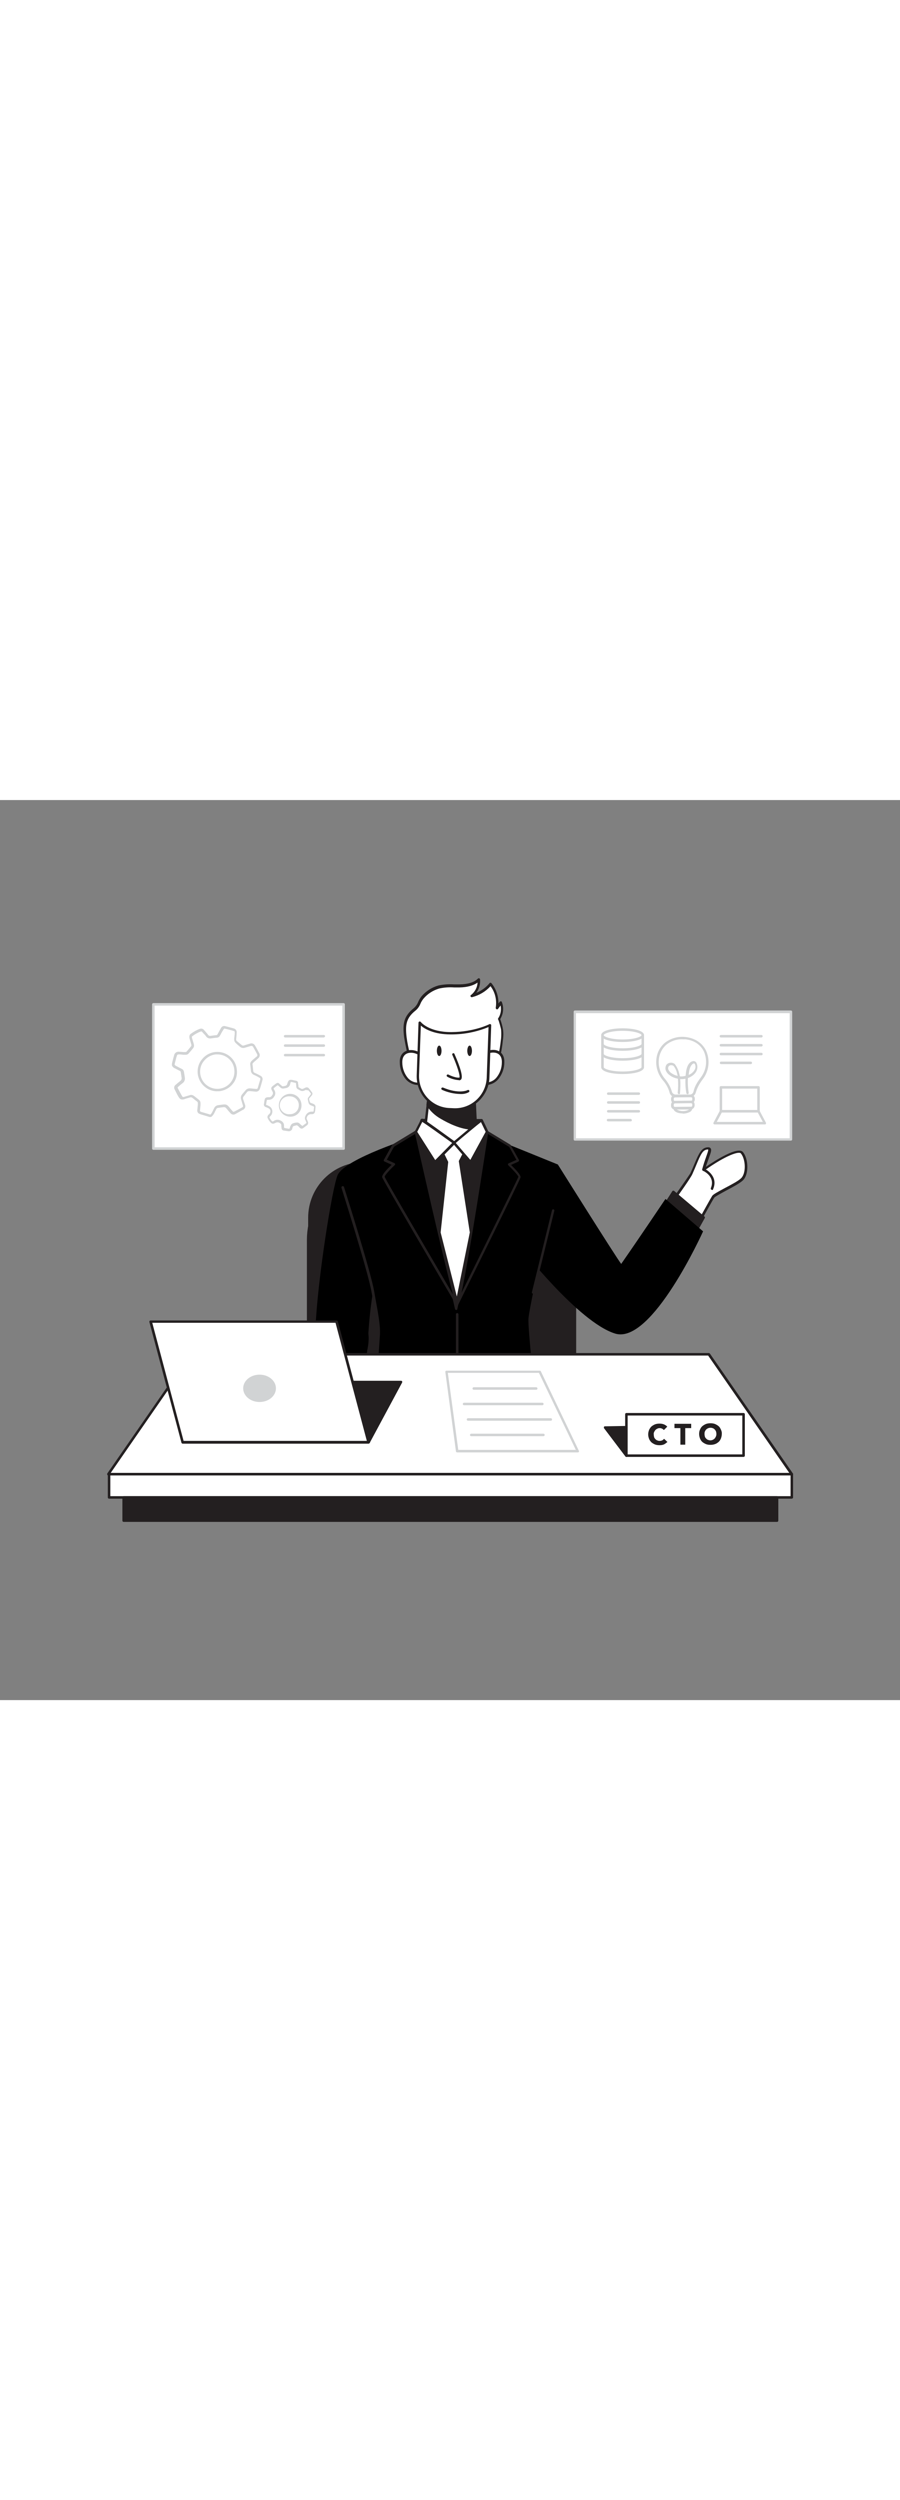 <svg version="1.1" id="Layer_1" xmlns="http://www.w3.org/2000/svg" xmlns:xlink="http://www.w3.org/1999/xlink" x="0px" y="0px" viewBox="0 0 500 500" style="width: 180px;" xml:space="preserve" data-imageid="cto-87" imageName="CTO" class="illustrations_image">
<rect x="0" y="0" width="500" height="500" fill="#808080" stroke="none"/>
<style type="text/css">
	.st0_cto-87{fill:#FFFFFF;}
	.st1_cto-87{fill:#D1D3D4;}
	.st2_cto-87{fill:#231F20;}
	.st3_cto-87{fill:#68E1FD;}
</style>
<g id="Background_cto-87">
	<rect x="85.2" y="113.5" class="st0_cto-87" width="105.7" height="80.1"/>
	<path class="st1_cto-87" d="M190.9,194.3H85.2c-0.4,0-0.7-0.3-0.7-0.7v-80.1c0-0.4,0.3-0.7,0.7-0.7h105.7c0.4,0,0.7,0.3,0.7,0.7v80.1&#10;&#9;&#9;C191.6,194,191.3,194.3,190.9,194.3z M85.9,192.9h104.3v-78.7H85.9L85.9,192.9z"/>
	<path class="st1_cto-87" d="M116.7,176.1c-0.2,0-0.3,0-0.5-0.1l-1.3-0.4l-3.4-1c-0.2-0.1-0.5-0.2-0.7-0.3c-0.8-0.3-1.3-1.1-1.2-2l0.3-3.1&#10;&#9;&#9;c0-0.3,0-0.6,0-0.9c0-0.3-0.1-0.6-0.4-0.8c-0.8-0.6-1.6-1.2-2.4-1.9l-0.3-0.2c-0.3-0.3-0.8-0.3-1.2-0.2l-2.1,0.6l-0.9,0.3l-0.2,0.1&#10;&#9;&#9;c-1.6,0.4-2.4,0.1-3.2-1.3c-0.7-1.1-1.3-2.4-2.1-4c-0.6-0.9-0.4-2.2,0.6-2.8c0,0,0,0,0,0c0.9-0.8,1.6-1.4,2.4-2&#10;&#9;&#9;c0.6-0.4,0.9-1.1,0.8-1.8c-0.1-0.7-0.2-1.4-0.3-2l-0.2-1.2c0-0.2-0.1-0.4-0.4-0.6L99,150l-1.7-0.9c-0.8-0.3-1.5-0.9-1.8-1.7&#10;&#9;&#9;c0-0.1,0-0.1,0-0.2v-0.4c0-0.1,0-0.2,0-0.2l0.2-1c0.2-0.8,0.4-1.6,0.6-2.3c0.2-0.6,0.3-1.2,0.5-1.8c0.3-1,1.3-1.7,2.3-1.7&#10;&#9;&#9;c0.6,0,1.2,0.1,1.8,0.1l0.9,0.1h0.4c0.3,0,0.6,0,0.9,0c0.2,0,0.4-0.1,0.5-0.2c1-1.1,1.9-2.2,2.6-3.1c0.1-0.2,0.2-0.5,0.1-0.8&#10;&#9;&#9;c-0.1-0.5-0.3-0.9-0.4-1.4s-0.4-1.2-0.5-1.7c-0.2-0.5-0.2-1-0.2-1.4c0-0.5,0.2-1,0.6-1.4c1.6-1.2,3.3-2.2,5.2-2.9&#10;&#9;&#9;c0.8-0.3,1.8-0.1,2.3,0.6l0.8,0.9c0.5,0.6,1,1.1,1.4,1.7c0.3,0.5,0.9,0.8,1.4,0.7c0.8-0.1,1.5-0.2,2.2-0.3l1.2-0.1&#10;&#9;&#9;c0.2,0,0.4-0.2,0.5-0.4l0.6-1.1l0.6-1.1c0.3-0.5,0.5-0.9,0.8-1.4c0.4-0.8,1.4-1.3,2.3-1c1.7,0.4,3.3,0.9,4.9,1.3&#10;&#9;&#9;c0.9,0.3,1.6,1.2,1.5,2.2c0,0.6-0.1,1.2-0.1,1.8l-0.1,0.9c0,0.4-0.1,0.8-0.1,1.2c0,0.3,0.1,0.7,0.4,0.9l0.6,0.5&#10;&#9;&#9;c0.7,0.6,1.4,1.1,2.1,1.7c0.3,0.3,0.8,0.4,1.3,0.2l1.6-0.5l1.7-0.5c1.1-0.4,2.3,0.1,2.8,1.1c0.8,1.3,1.5,2.7,2.2,4&#10;&#9;&#9;c0.7,1,0.5,2.4-0.6,3.2c-0.3,0.3-0.7,0.6-1,0.9s-0.5,0.4-0.7,0.6c-0.4,0.3-0.8,0.7-1.1,1.1c-0.2,0.2-0.3,0.4-0.2,0.7l0.1,0.8&#10;&#9;&#9;c0.1,0.9,0.2,1.9,0.3,2.8c0,0.4,0.3,0.8,0.7,1l0.9,0.4l1.2,0.6c0.4,0.2,0.9,0.5,1.3,0.7c0.9,0.5,1.3,1.5,1,2.4&#10;&#9;&#9;c-0.4,1.5-0.8,3-1.3,4.5c-0.1,0.3-0.2,0.5-0.3,0.7c-0.4,0.8-1.2,1.2-2,1.2l-3.2-0.3h-0.3c-0.6-0.1-1.3,0.2-1.6,0.7&#10;&#9;&#9;c-0.4,0.5-0.8,1-1.2,1.6l-0.5,0.6c-0.4,0.4-0.5,1.1-0.3,1.6c0.3,1,0.7,2,1,3c0.5,1.1,0,2.4-1.1,2.9c0,0,0,0-0.1,0&#10;&#9;&#9;c-1.2,0.7-2.6,1.5-4.1,2.3c-0.9,0.6-2.1,0.4-2.8-0.5c-0.5-0.5-1-1.1-1.5-1.7l-0.3-0.4c-1.1-1.3-1.2-1.3-2.8-1.1l-2.2,0.3&#10;&#9;&#9;c-0.5,0-0.9,0.3-1.1,0.8l-0.4,0.8c-0.3,0.5-0.5,1.1-0.8,1.6c-0.3,0.4-0.5,0.9-0.9,1.2C117.8,175.8,117.3,176.1,116.7,176.1z&#10;&#9;&#9; M106.2,163.8c0.6,0,1.1,0.2,1.6,0.6l0.3,0.2c0.8,0.6,1.6,1.3,2.4,1.9c0.6,0.5,0.9,1.1,0.9,1.9c0,0.3,0,0.7,0,1l-0.3,3.1&#10;&#9;&#9;c0,0.3,0.1,0.5,0.4,0.6c0.1,0.1,0.3,0.2,0.5,0.2l3.4,1l1.3,0.4c0.1,0,0.2,0.1,0.4-0.2c0.3-0.3,0.5-0.6,0.7-1c0.3-0.5,0.5-1,0.8-1.6&#10;&#9;&#9;l0.4-0.8c0.4-0.9,1.3-1.5,2.2-1.6l2.2-0.3c2.2-0.3,2.7-0.1,4.1,1.6l0.3,0.4c0.5,0.6,0.9,1.1,1.4,1.6c0.2,0.4,0.7,0.5,1,0.2&#10;&#9;&#9;c0,0,0,0,0.1,0c1.5-0.8,2.9-1.5,4.1-2.2c0.7-0.4,0.7-0.5,0.5-1.3c-0.3-1-0.6-2-0.9-3c-0.4-1-0.2-2.2,0.5-3l0.5-0.6&#10;&#9;&#9;c0.4-0.5,0.8-0.9,1.2-1.4c0.7-1,1.8-1.5,3-1.3h0.2l3.1,0.3c0.3,0,0.5-0.1,0.6-0.4c0.1-0.2,0.2-0.3,0.2-0.5c0.4-1.5,0.9-3,1.3-4.4&#10;&#9;&#9;c0.1-0.4,0-0.7-0.4-0.9c-0.4-0.2-0.8-0.5-1.2-0.7l-1.2-0.6l-0.9-0.4c-0.8-0.4-1.4-1.2-1.5-2.1c-0.1-0.9-0.2-1.9-0.3-2.9l-0.1-0.7&#10;&#9;&#9;c-0.1-0.7,0.2-1.3,0.6-1.8c0.4-0.4,0.8-0.8,1.2-1.1l0.7-0.6c0.3-0.3,0.7-0.6,1-0.8c0.6-0.6,0.6-0.8,0.3-1.5c-0.7-1.3-1.4-2.6-2.2-4&#10;&#9;&#9;c-0.2-0.4-0.7-0.6-1.1-0.5c0,0,0,0-0.1,0l-1.7,0.5l-1.7,0.5c-0.9,0.3-1.9,0.1-2.6-0.5c-0.7-0.6-1.4-1.1-2-1.7L131,135&#10;&#9;&#9;c-0.6-0.5-0.9-1.2-0.9-2c0-0.4,0-0.9,0.1-1.3s0-0.6,0.1-0.9c0.1-0.6,0.1-1.1,0.1-1.7s-0.1-0.7-0.5-0.8c-1.6-0.5-3.3-0.9-4.9-1.3&#10;&#9;&#9;c-0.2-0.1-0.5-0.1-0.8,0.4s-0.5,0.9-0.8,1.3l-0.6,1.1c-0.2,0.4-0.4,0.8-0.6,1.1c-0.3,0.6-0.9,1-1.5,1.1l-1.2,0.1&#10;&#9;&#9;c-0.7,0.1-1.5,0.2-2.2,0.3c-1.1,0.2-2.2-0.2-2.8-1.1c-0.4-0.6-0.9-1.1-1.4-1.6l-0.8-0.9c-0.2-0.3-0.5-0.3-0.8-0.2&#10;&#9;&#9;c-1.7,0.6-3.4,1.6-4.8,2.7c0,0.1-0.1,0.2-0.1,0.3c0,0.3,0.1,0.7,0.2,1c0.2,0.6,0.3,1.1,0.5,1.7s0.3,0.9,0.4,1.4&#10;&#9;&#9;c0.2,0.7,0.1,1.4-0.3,2c-0.8,1-1.7,2.1-2.7,3.2c-0.4,0.4-0.9,0.6-1.4,0.6c-0.4,0-0.8,0-1.2,0h-0.3l-0.9-0.1&#10;&#9;&#9;c-0.6-0.1-1.1-0.1-1.7-0.1c-0.4,0-0.9,0.3-0.9,0.7c-0.2,0.6-0.4,1.1-0.5,1.7c-0.2,0.8-0.4,1.5-0.6,2.3l-0.2,0.9v0.1&#10;&#9;&#9;c0.3,0.4,0.7,0.7,1.2,0.9l1.7,0.9l1.2,0.6c0.6,0.3,1,0.9,1.1,1.6l0.2,1.2c0.1,0.7,0.2,1.4,0.3,2c0.2,1.2-0.3,2.4-1.3,3.1&#10;&#9;&#9;c-0.7,0.5-1.4,1.1-2.3,1.9c-0.5,0.4-0.5,0.6-0.2,1.1c0.8,1.6,1.5,2.8,2.1,3.9c0.5,0.9,0.6,0.9,1.6,0.6l1-0.3l2-0.6&#10;&#9;&#9;C105.6,163.8,105.9,163.8,106.2,163.8z M120.7,161.8c-5.7,0-10.4-4.4-10.9-10.1c-0.2-2.9,0.7-5.8,2.6-7.9&#10;&#9;&#9;c3.8-4.6,10.7-5.2,15.3-1.4c2.3,1.9,3.7,4.6,3.9,7.6c0.3,2.8-0.5,5.6-2.3,7.7c-1.9,2.4-4.7,3.8-7.8,4.1&#10;&#9;&#9;C121.3,161.7,121,161.7,120.7,161.8L120.7,161.8z M120.6,141.3c-0.3,0-0.5,0-0.8,0c-2.5,0.3-4.7,1.5-6.3,3.4&#10;&#9;&#9;c-1.7,1.9-2.5,4.4-2.3,6.9c0.4,5.3,5,9.2,10.3,8.8c2.6-0.2,5.1-1.5,6.7-3.6c1.5-1.9,2.2-4.3,2-6.7l0,0&#10;&#9;&#9;C129.9,145.1,125.7,141.2,120.6,141.3L120.6,141.3z"/>
	<path class="st1_cto-87" d="M160.5,184h-0.2c-0.6-0.1-1.2-0.2-1.9-0.3l-0.8-0.1c-0.7-0.1-1.2-0.7-1.2-1.4c0-0.2,0-0.5-0.1-0.7v-0.7&#10;&#9;&#9;c0-0.1,0-0.3,0-0.4c-0.2-0.5-0.6-0.9-1.1-1.1c-0.5-0.3-1-0.3-1.6-0.2l-0.5,0.2c-0.3,0.2-0.6,0.3-0.9,0.4c-0.4,0.2-0.9,0.1-1.3-0.1&#10;&#9;&#9;c-1-0.8-1.7-1.8-2.2-2.9c0-0.1-0.1-0.2-0.1-0.3c0-0.2,0-0.3,0-0.5v-0.1c0.1-0.2,0.1-0.4,0.2-0.5c0.2-0.3,0.4-0.6,0.7-0.8&#10;&#9;&#9;c0.8-0.7,1-1.9,0.4-2.7c-0.3-0.3-0.6-0.6-1-0.7c-0.3-0.2-0.6-0.3-0.9-0.4l-0.5-0.2c-0.6-0.2-1-0.9-0.9-1.5l0.1-0.5&#10;&#9;&#9;c0.1-0.8,0.2-1.6,0.4-2.3c0.1-0.5,0.5-0.9,1-1c0.5-0.1,0.9-0.2,1.4-0.1c0.7,0,1.3-0.4,1.6-1c0.6-0.6,0.7-1.6,0.2-2.3&#10;&#9;&#9;c-1-1.8-0.8-2.2,0.8-3.4c0.3-0.2,0.6-0.4,0.8-0.6l0.6-0.4c0.5-0.4,1.2-0.4,1.6,0.1l0.8,0.7l0.7,0.6c0.2,0.2,0.5,0.3,0.8,0.2&#10;&#9;&#9;l0.5-0.1l0.5-0.1c0.6-0.1,1.1-0.6,1.2-1.2c0.6-2.1,1.2-2.4,2.9-2.1l0.4,0.1l0.9,0.2l0.6,0.1c0.7,0.1,1.2,0.6,1.2,1.3&#10;&#9;&#9;c0,0.3,0,0.6,0.1,0.8s0.1,0.8,0.1,1.2c0,0.1,0.1,0.3,0.2,0.4l0.4,0.2c1.4,0.9,1.4,0.9,2.8,0.2l0.2-0.1c0.8-0.5,1.8-0.4,2.3,0.4&#10;&#9;&#9;c0,0,0,0.1,0.1,0.1c0.4,0.4,0.7,0.9,1,1.3l0.4,0.5c0.5,0.5,0.5,1.3,0,1.9l-0.1,0.1c-0.5,0.6-0.9,1.1-1.4,1.7&#10;&#9;&#9;c0.1,0.4,0.1,0.9,0.3,1.3l0.1,0.4c0.1,0.3,0.3,0.6,0.7,0.7c0.6,0.2,1.2,0.4,1.7,0.7c0.5,0.3,0.8,0.8,0.8,1.4&#10;&#9;&#9;c-0.1,0.9-0.1,1.8-0.3,2.7c-0.1,0.8-0.8,1.4-1.6,1.4c-0.1,0-0.3,0-0.4,0c-1.1-0.1-2.2,0.6-2.5,1.7c-0.2,0.3-0.2,0.7-0.1,1l0.2,0.4&#10;&#9;&#9;c0.1,0.3,0.3,0.6,0.4,1c0.4,0.7,0.2,1.6-0.5,2.1c-0.7,0.5-1.3,1-2,1.5c-0.6,0.5-1.4,0.4-1.9-0.1c-0.2-0.2-0.4-0.3-0.5-0.5&#10;&#9;&#9;s-0.5-0.5-0.8-0.7c-0.2-0.2-0.4-0.3-0.7-0.2l-0.3,0.1c-0.5,0.1-0.9,0.2-1.3,0.4c-0.1,0.1-0.3,0.2-0.3,0.3c-0.2,0.4-0.3,0.8-0.4,1.3&#10;&#9;&#9;C162.1,183.3,161.4,184,160.5,184z M154.1,177.6c0.6,0,1.1,0.1,1.7,0.4c0.9,0.4,1.6,1.1,1.9,2c0,0.2,0.1,0.5,0.1,0.7v0.7&#10;&#9;&#9;c0,0.2,0,0.5,0.1,0.7l0.8,0.2c0.6,0.1,1.2,0.2,1.8,0.3c0.1,0,0.4,0,0.5-0.5c0.1-0.5,0.3-1,0.6-1.5c0.2-0.4,0.6-0.8,1.1-1&#10;&#9;&#9;c0.5-0.2,1-0.3,1.5-0.4h0.3c0.7-0.2,1.5,0,2,0.6c0.2,0.2,0.5,0.4,0.8,0.7s0.4,0.3,0.6,0.5l0,0h0.2l0,0c0.6-0.5,1.3-1,2-1.5&#10;&#9;&#9;c0.1-0.1,0.2-0.1,0.1-0.4s-0.3-0.7-0.4-1l-0.2-0.4c-0.3-0.7-0.3-1.5,0.1-2.2c0.6-1.6,2.2-2.6,3.9-2.4h0.3c0.2,0,0.3-0.1,0.3-0.2&#10;&#9;&#9;c0.1-0.8,0.2-1.7,0.3-2.5c0,0-0.1-0.1-0.1-0.1c-0.4-0.2-0.9-0.4-1.4-0.6c-0.8-0.2-1.4-0.8-1.6-1.6l-0.1-0.4&#10;&#9;&#9;c-0.1-0.4-0.2-0.9-0.3-1.3c-0.1-0.4,0-0.9,0.3-1.2c0.5-0.6,0.9-1.2,1.4-1.8l0.1-0.1v-0.1l-0.4-0.6c-0.3-0.4-0.6-0.8-1-1.2&#10;&#9;&#9;s-0.3-0.3-0.3-0.3c-0.1,0-0.3,0.1-0.4,0.2L170,161c-2,0.9-2.3,0.9-4.2-0.2l-0.4-0.2c-0.5-0.3-0.8-0.9-0.8-1.4&#10;&#9;&#9;c0-0.4-0.1-0.8-0.1-1.1s-0.1-0.6-0.1-0.9c-0.3-0.1-0.5-0.2-0.8-0.2c-0.3-0.1-0.5-0.1-0.8-0.2l-0.4-0.1c-0.9-0.2-0.9-0.2-1.2,1.1&#10;&#9;&#9;c-0.2,1.1-1.1,2-2.3,2.2l-0.5,0.1l-0.6,0.1c-0.7,0.2-1.5,0-2-0.5l-0.7-0.6l-0.8-0.7l-0.6,0.4c-0.3,0.2-0.5,0.4-0.8,0.6&#10;&#9;&#9;c-0.3,0.2-0.6,0.5-0.9,0.8c0.1,0.3,0.2,0.6,0.4,0.9c0.8,1.2,0.7,2.7-0.2,3.8c-0.6,1-1.6,1.6-2.8,1.6c-0.4,0-0.7,0-1.1,0.1&#10;&#9;&#9;c-0.2,0.7-0.3,1.4-0.4,2.2l-0.1,0.5l0.5,0.2c0.4,0.1,0.7,0.3,1.1,0.5c0.6,0.3,1.1,0.7,1.4,1.2c0.9,1.4,0.6,3.3-0.6,4.4&#10;&#9;&#9;c-0.2,0.2-0.4,0.4-0.5,0.6c0,0,0,0.1,0,0.1c0.4,0.9,0.9,1.7,1.7,2.3c0.3-0.1,0.6-0.2,0.8-0.4l0.5-0.3&#10;&#9;&#9;C153.3,177.7,153.7,177.6,154.1,177.6L154.1,177.6z M161.3,175.9L161.3,175.9c-3.5,0-6.4-2.8-6.4-6.3s2.8-6.4,6.3-6.4&#10;&#9;&#9;c3.5,0,6.4,2.9,6.3,6.5C167.5,173.1,164.8,175.9,161.3,175.9L161.3,175.9z M161.1,164.6c-2.7-0.3-5.2,1.6-5.6,4.3s1.6,5.2,4.3,5.6&#10;&#9;&#9;c0.5,0.1,0.9,0,1.4,0l0,0c2.7,0,4.8-2.2,4.8-4.9C166.1,166.9,163.9,164.6,161.1,164.6L161.1,164.6z"/>
	<path class="st1_cto-87" d="M179.9,131.9h-21.5c-0.4,0-0.7-0.3-0.7-0.7c0-0.4,0.3-0.7,0.7-0.7c0,0,0,0,0,0h21.5c0.4,0,0.7,0.3,0.7,0.7&#10;&#9;&#9;C180.6,131.5,180.3,131.8,179.9,131.9z"/>
	<path class="st1_cto-87" d="M179.9,137.1h-21.5c-0.4,0-0.7-0.3-0.7-0.7c0-0.4,0.3-0.7,0.7-0.7h21.5c0.4,0,0.7,0.3,0.7,0.7&#10;&#9;&#9;C180.6,136.8,180.3,137.1,179.9,137.1z"/>
	<path class="st1_cto-87" d="M179.9,142.4h-21.5c-0.4,0-0.7-0.3-0.7-0.7c0-0.4,0.3-0.7,0.7-0.7h21.5c0.4,0,0.7,0.3,0.7,0.7&#10;&#9;&#9;C180.6,142.1,180.3,142.4,179.9,142.4z"/>
	<rect x="319.3" y="117.7" class="st0_cto-87" width="120.1" height="70.9"/>
	<path class="st1_cto-87" d="M439.4,189.2h-120c-0.4,0-0.7-0.3-0.7-0.7c0,0,0,0,0,0v-70.9c0-0.4,0.3-0.7,0.7-0.7l0,0h120&#10;&#9;&#9;c0.4,0,0.7,0.3,0.7,0.7v0v70.9C440.1,188.9,439.8,189.2,439.4,189.2L439.4,189.2z M320,187.9h118.7v-69.5H320V187.9z"/>
	<path class="st0_cto-87" d="M379.3,164.4c-1.1,0-2.2,0-3.3,0.1c-1.6,0.3-3.2-0.8-3.4-2.4c-0.8-2.5-2.1-4.9-3.8-6.9&#10;&#9;&#9;c-2.5-3-3.7-6.8-3.4-10.6c0.6-8,7-12.9,15.2-12.2c12.1,1,15.7,13.5,9.5,22.2c-1.7,2.4-3.3,4.7-4,7.6c-0.3,1.5-1.7,2.5-3.2,2.3&#10;&#9;&#9;C381.7,164.4,380.5,164.4,379.3,164.4z"/>
	<path class="st1_cto-87" d="M375.7,165.2c-1.8,0.1-3.5-1.2-3.8-3c-0.7-2.4-2-4.7-3.7-6.6c-2.6-3.1-3.9-7.1-3.6-11.1&#10;&#9;&#9;c0.2-3.7,1.9-7.2,4.7-9.6c3.2-2.5,7.2-3.7,11.2-3.3c5.4,0.5,9.7,3.3,11.8,7.7c2.3,5.2,1.6,11.2-1.8,15.7c-1.7,2.2-3.1,4.6-3.9,7.3&#10;&#9;&#9;c-0.4,1.8-2.1,3-3.9,2.8c-0.8,0-1.6,0-2.4,0h-1.1h-1c-0.8,0-1.5,0-2.3,0L375.7,165.2z M379.3,164.4L379.3,164.4z M379,132.9&#10;&#9;&#9;c-3.2-0.1-6.3,1-8.8,3c-2.5,2.2-4,5.3-4.2,8.6c-0.3,3.7,0.9,7.3,3.2,10.1c1.8,2.1,3.2,4.5,4,7.1c0.2,1.3,1.4,2.1,2.7,1.9&#10;&#9;&#9;c0,0,0,0,0,0c0.8,0,1.5,0,2.4,0h2.1c0.8,0,1.6,0,2.4,0c1.2,0.2,2.3-0.6,2.5-1.8c0.7-3.1,2.4-5.5,4.1-7.8c3.1-4.1,3.7-9.5,1.7-14.2&#10;&#9;&#9;c-1.9-4-5.7-6.5-10.6-6.9C380,133,379.5,132.9,379,132.9L379,132.9z"/>
	<path class="st0_cto-87" d="M374.4,164.5l9.8-0.1c0.6,0,1,0.4,1,1l0,1.3c0,0.6-0.4,1-1,1l-9.8,0.1c-0.6,0-1-0.4-1-1l0-1.3&#10;&#9;&#9;C373.4,164.9,373.9,164.5,374.4,164.5z"/>
	<path class="st1_cto-87" d="M374.9,168.5c-1.2,0-2.1-0.9-2.1-2.1V166c0-1.2,0.9-2.2,2.1-2.2l8.9-0.1c1.2,0,2.2,0.9,2.2,2.1c0,0,0,0,0,0&#10;&#9;&#9;v0.5c0,1.2-0.9,2.2-2.1,2.2l0,0L374.9,168.5L374.9,168.5z M383.9,167.7L383.9,167.7z M383.9,165.1L383.9,165.1l-8.9,0.1&#10;&#9;&#9;c-0.4,0-0.7,0.3-0.7,0.8v0.5c0,0.4,0.3,0.7,0.7,0.7l0,0l8.9-0.1c0.4,0,0.7-0.3,0.7-0.8v-0.5C384.6,165.4,384.3,165.1,383.9,165.1z"/>
	<path class="st0_cto-87" d="M374.5,167.8l9.8-0.1c0.6,0,1,0.4,1,1l0,1.3c0,0.6-0.4,1-1,1l-9.8,0.1c-0.6,0-1-0.4-1-1l0-1.3&#10;&#9;&#9;C373.5,168.3,373.9,167.8,374.5,167.8z"/>
	<path class="st1_cto-87" d="M374.9,171.9c-0.6,0-1.1-0.2-1.5-0.6c-0.4-0.4-0.6-0.9-0.6-1.5v-0.5c0-1.2,0.9-2.2,2.1-2.2l8.9-0.1&#10;&#9;&#9;c0.6,0,1.1,0.2,1.5,0.6c0.4,0.4,0.6,0.9,0.6,1.5v0.5c0,1.2-0.9,2.2-2.1,2.2l0,0L374.9,171.9L374.9,171.9z M383.9,171.1L383.9,171.1&#10;&#9;&#9;z M383.9,168.4L383.9,168.4l-8.9,0.1c-0.4,0-0.7,0.3-0.7,0.8v0.5c0,0.2,0.1,0.4,0.2,0.5c0.2,0.1,0.3,0.2,0.5,0.2l8.9-0.1&#10;&#9;&#9;c0.4,0,0.7-0.3,0.7-0.8v-0.5c0-0.2-0.1-0.4-0.2-0.5C384.3,168.5,384,168.4,383.9,168.4L383.9,168.4z"/>
	<path class="st0_cto-87" d="M384,171.1c0,1.3-2,2.3-4.6,2.4s-4.6-1-4.6-2.2L384,171.1z"/>
	<path class="st1_cto-87" d="M379.3,174.1c-3,0-5.2-1.2-5.2-2.9c0-0.2,0.1-0.4,0.2-0.5c0.1-0.1,0.3-0.2,0.5-0.2l9.2-0.1l0,0&#10;&#9;&#9;c0.4,0,0.7,0.3,0.7,0.7c-0.1,1-0.7,1.9-1.7,2.3c-1.1,0.5-2.3,0.8-3.5,0.8H379.3z M376,171.9c1,0.6,2.2,0.9,3.4,0.9&#10;&#9;&#9;c1,0,2-0.2,2.9-0.6c0.2-0.1,0.3-0.2,0.5-0.3L376,171.9z"/>
	<path class="st0_cto-87" d="M377.2,162.7c0.2-3.6,0.5-7.2-0.4-10.7c-0.4-1.7-1.1-3.3-2.2-4.7c-1-1-2.7-0.9-3.7,0.1c0,0-0.1,0.1-0.1,0.1&#10;&#9;&#9;c-0.5,0.8-0.6,1.8-0.2,2.7c0.4,0.8,1.1,1.6,1.8,2.1c3.4,2.4,7.8,2.5,11.3,0.4c1.1-0.6,2-1.6,2.6-2.8c0.6-1.2,0.6-2.6,0-3.8&#10;&#9;&#9;c-0.7-1.2-2-0.4-2.7,0.4c-1.5,1.7-1.8,4.5-2,6.7c-0.3,3.1-0.2,6.2,0.4,9.3"/>
	<path class="st1_cto-87" d="M377.2,163.4L377.2,163.4c-0.4,0-0.7-0.4-0.7-0.7c0,0,0,0,0,0v-0.3c0.3-2.5,0.3-5.1,0.1-7.6&#10;&#9;&#9;c-1.6-0.3-3.2-0.9-4.5-1.9c-0.9-0.6-1.6-1.4-2.1-2.4c-0.5-1.1-0.4-2.4,0.2-3.4c1.1-1.4,3.2-1.6,4.6-0.5c0.1,0.1,0.2,0.1,0.2,0.2&#10;&#9;&#9;c1.1,1.5,1.9,3.2,2.3,5c0.2,0.6,0.3,1.1,0.4,1.7c1.1,0.1,2.1,0,3.2-0.3V153c0.2-2.2,0.5-5,2.1-6.8c0.6-0.7,1.5-1.2,2.5-1.2&#10;&#9;&#9;c0.6,0.1,1.1,0.4,1.4,1c0.7,1.4,0.7,3,0.1,4.4c-0.6,1.3-1.7,2.4-2.9,3.1c-0.6,0.4-1.2,0.7-1.9,0.9c-0.2,2.8,0,5.5,0.4,8.2&#10;&#9;&#9;c0.1,0.4-0.2,0.7-0.5,0.8s-0.7-0.2-0.8-0.5c0,0,0,0,0-0.1c-0.5-2.6-0.6-5.3-0.5-8c-0.9,0.2-1.9,0.3-2.9,0.2c0.2,2.5,0.1,5-0.1,7.6&#10;&#9;&#9;v0.3C377.9,163.2,377.6,163.4,377.2,163.4z M372.9,147.3h-0.1c-0.5,0-1,0.2-1.3,0.6c-0.4,0.6-0.4,1.4-0.1,2&#10;&#9;&#9;c0.4,0.7,0.9,1.4,1.6,1.8c1,0.7,2.2,1.3,3.5,1.5c-0.1-0.4-0.2-0.8-0.3-1.1c-0.3-1.6-1-3.1-2-4.4&#10;&#9;&#9;C373.8,147.4,373.4,147.3,372.9,147.3L372.9,147.3z M385.5,146.3c-0.5,0.1-0.9,0.4-1.2,0.8c-1.2,1.4-1.5,3.7-1.7,5.6&#10;&#9;&#9;c0.3-0.2,0.7-0.3,1-0.5c1-0.6,1.8-1.4,2.4-2.5c0.5-1,0.5-2.1,0-3.1C385.7,146.3,385.6,146.3,385.5,146.3L385.5,146.3z"/>
	<path class="st1_cto-87" d="M354.9,163.8h-17c-0.4,0-0.7-0.3-0.7-0.7s0.3-0.7,0.7-0.7c0,0,0,0,0,0h17c0.4,0,0.7,0.3,0.7,0.7&#10;&#9;&#9;C355.6,163.5,355.3,163.8,354.9,163.8z"/>
	<path class="st1_cto-87" d="M354.9,168.7h-17c-0.4,0-0.7-0.3-0.7-0.7c0-0.4,0.3-0.7,0.7-0.7h17c0.4,0,0.7,0.3,0.7,0.7&#10;&#9;&#9;C355.6,168.4,355.3,168.7,354.9,168.7z"/>
	<path class="st1_cto-87" d="M354.9,173.6h-17c-0.4,0-0.7-0.3-0.7-0.7c0-0.4,0.3-0.7,0.7-0.7h17c0.4,0,0.7,0.3,0.7,0.7&#10;&#9;&#9;C355.6,173.3,355.3,173.6,354.9,173.6z"/>
	<path class="st1_cto-87" d="M350.4,178.5h-12.6c-0.4,0-0.7-0.3-0.7-0.7s0.3-0.7,0.7-0.7c0,0,0,0,0,0h12.5c0.4,0,0.7,0.3,0.7,0.7&#10;&#9;&#9;C351.1,178.2,350.8,178.5,350.4,178.5L350.4,178.5z"/>
	<path class="st1_cto-87" d="M423,131.9h-22.5c-0.4,0-0.7-0.3-0.7-0.7c0-0.4,0.3-0.7,0.7-0.7H423c0.4,0,0.7,0.3,0.7,0.7&#10;&#9;&#9;C423.7,131.6,423.4,131.9,423,131.9z"/>
	<path class="st1_cto-87" d="M423,136.9h-22.5c-0.4,0-0.7-0.3-0.7-0.7s0.3-0.7,0.7-0.7c0,0,0,0,0,0H423c0.4,0,0.7,0.3,0.7,0.7&#10;&#9;&#9;S423.4,136.9,423,136.9C423,136.9,423,136.9,423,136.9z"/>
	<path class="st1_cto-87" d="M423,141.8h-22.5c-0.4,0-0.7-0.3-0.7-0.7c0-0.4,0.3-0.7,0.7-0.7H423c0.4,0,0.7,0.3,0.7,0.7&#10;&#9;&#9;C423.7,141.5,423.4,141.8,423,141.8z"/>
	<path class="st1_cto-87" d="M417.1,146.7h-16.5c-0.4,0-0.7-0.3-0.7-0.7c0-0.4,0.3-0.7,0.7-0.7h16.5c0.4,0,0.7,0.3,0.7,0.7&#10;&#9;&#9;C417.8,146.4,417.5,146.7,417.1,146.7z"/>
	<rect x="400.5" y="159.6" class="st0_cto-87" width="20.9" height="13.3"/>
	<path class="st1_cto-87" d="M421.4,173.6h-20.9c-0.4,0-0.7-0.3-0.7-0.7c0,0,0,0,0,0v-13.3c0-0.4,0.3-0.7,0.7-0.7l0,0h20.9&#10;&#9;&#9;c0.4,0,0.7,0.3,0.7,0.7c0,0,0,0,0,0v13.3C422.1,173.3,421.8,173.6,421.4,173.6z M401.2,172.2h19.5v-11.9h-19.5V172.2z"/>
	<polygon class="st0_cto-87" points="400.5,172.9 397,179.5 425,179.5 421.4,172.9 &#9;"/>
	<path class="st1_cto-87" d="M425,180.2h-28c-0.4,0-0.7-0.3-0.7-0.7c0-0.1,0-0.2,0.1-0.3l3.5-6.6c0.1-0.2,0.4-0.4,0.6-0.4h20.9&#10;&#9;&#9;c0.3,0,0.5,0.1,0.6,0.4l3.5,6.6c0.1,0.2,0.1,0.5,0,0.7C425.4,180.1,425.2,180.2,425,180.2z M398.2,178.8h25.6l-2.8-5.2h-20&#10;&#9;&#9;L398.2,178.8z"/>
	<path class="st0_cto-87" d="M334.7,130.6v17.8c0,1.7,5,3.1,11.2,3.1s11.2-1.4,11.2-3.1v-17.8H334.7z"/>
	<path class="st1_cto-87" d="M345.9,152.2c-5.7,0-11.9-1.2-11.9-3.8v-17.8c0-0.4,0.3-0.7,0.7-0.7l0,0h22.4c0.4,0,0.7,0.3,0.7,0.7&#10;&#9;&#9;c0,0,0,0,0,0v17.8C357.8,151,351.6,152.2,345.9,152.2z M335.4,131.3v17.1c0,0.8,3.7,2.4,10.5,2.4s10.5-1.6,10.5-2.4v-17.1H335.4z"/>
	<ellipse class="st0_cto-87" cx="345.9" cy="130.6" rx="11.2" ry="3.1"/>
	<path class="st1_cto-87" d="M345.9,134.4c-5.7,0-11.9-1.2-11.9-3.8s6.2-3.8,11.9-3.8s11.9,1.2,11.9,3.8S351.6,134.4,345.9,134.4z&#10;&#9;&#9; M345.9,128.2c-6.8,0-10.5,1.6-10.5,2.4s3.7,2.4,10.5,2.4s10.5-1.6,10.5-2.4S352.7,128.2,345.9,128.2L345.9,128.2z"/>
	<path class="st0_cto-87" d="M357.1,135.5c0,1.7-5,3.1-11.2,3.1s-11.2-1.4-11.2-3.1"/>
	<path class="st1_cto-87" d="M345.9,139.3c-5.7,0-11.9-1.2-11.9-3.8c0-0.4,0.3-0.7,0.7-0.7c0.4,0,0.7,0.3,0.7,0.7c0,0.8,3.7,2.4,10.5,2.4&#10;&#9;&#9;s10.5-1.6,10.5-2.4c0-0.4,0.3-0.7,0.7-0.7c0.4,0,0.7,0.3,0.7,0.7C357.8,138.1,351.6,139.3,345.9,139.3z"/>
	<path class="st0_cto-87" d="M357.1,141.1c0,1.7-5,3.1-11.2,3.1s-11.2-1.4-11.2-3.1"/>
	<path class="st1_cto-87" d="M345.9,144.8c-5.7,0-11.9-1.2-11.9-3.8c0-0.4,0.3-0.7,0.7-0.7c0.4,0,0.7,0.3,0.7,0.7c0,0.8,3.7,2.4,10.5,2.4&#10;&#9;&#9;s10.5-1.6,10.5-2.4c0-0.4,0.3-0.7,0.7-0.7c0.4,0,0.7,0.3,0.7,0.7C357.8,143.6,351.6,144.8,345.9,144.8z"/>
</g>
<g id="Chair_cto-87">
	<path class="st2_cto-87" d="M202.1,201.1h86.5c17,0,30.9,13.8,30.9,30.9c0,0,0,0,0,0v97.6l0,0H171.2l0,0V232&#10;&#9;&#9;C171.2,215,185,201.1,202.1,201.1C202.1,201.1,202.1,201.1,202.1,201.1z"/>
	<path class="st2_cto-87" d="M319.4,330.3H171.2c-0.4,0-0.7-0.3-0.7-0.7l0,0v-85.3c0.1-24.2,19.7-43.8,43.9-43.9h61.8&#10;&#9;&#9;c24.2,0.1,43.8,19.7,43.9,43.9v85.3C320.1,330,319.8,330.3,319.4,330.3z M171.9,328.9h146.8v-84.6c0-23.5-19-42.5-42.5-42.5h-61.8&#10;&#9;&#9;c-23.5,0-42.5,19-42.5,42.5L171.9,328.9z"/>
</g>
<g id="Character_cto-87">
	<g id="Character-2_cto-87">
		<path class="st0_cto-87" d="M374.4,221.7c0,0,8.1-11.4,9.7-13.9c4-8.4,5-14.3,9.4-14.2c2.2,0.1-0.9,5-2.7,11.8c0,0,18.5-13.1,21.3-9.5&#10;&#9;&#9;&#9;s3.1,11.8,0,14.7s-15.1,8.1-16.1,9.7s-7.1,12.6-7.1,12.6L374.4,221.7z"/>
		<path class="st2_cto-87" d="M389.1,233.6c-0.2,0-0.3,0-0.4-0.1L374,222.3c-0.3-0.2-0.4-0.7-0.2-1c0,0,0,0,0,0c0.1-0.1,8.1-11.4,9.7-13.9&#10;&#9;&#9;&#9;c0.9-1.9,1.7-3.8,2.4-5.5c2.3-5.4,3.8-9,7.5-9h0.2c0.5,0,0.9,0.2,1.2,0.6c0.7,1,0,2.6-1.1,5.7c-0.5,1.3-1,2.9-1.6,4.6&#10;&#9;&#9;&#9;c5.1-3.5,17.9-11.7,20.7-8.2c3,3.7,3.4,12.4-0.1,15.7c-1.7,1.6-5.6,3.7-9.4,5.7c-2.7,1.5-6.1,3.3-6.5,3.9c-1,1.5-7,12.4-7,12.5&#10;&#9;&#9;&#9;c-0.1,0.2-0.3,0.3-0.5,0.4L389.1,233.6z M375.4,221.6l13.5,10.3c1.4-2.5,5.8-10.5,6.7-11.9c0.5-0.9,2.9-2.2,7-4.4&#10;&#9;&#9;&#9;c3.6-1.9,7.6-4,9.1-5.5c2.8-2.6,2.7-10.3-0.1-13.8c-1-1.3-8,0.8-20.4,9.6c-0.2,0.2-0.6,0.2-0.8,0c-0.2-0.2-0.4-0.5-0.3-0.8&#10;&#9;&#9;&#9;c0.6-2.2,1.3-4.4,2.1-6.6c0.6-1.8,1.5-4,1.2-4.4h-0.1c-2.8,0-4,2.7-6.3,8.2c-0.7,1.7-1.5,3.6-2.4,5.6&#10;&#9;&#9;&#9;C383.4,210.4,377.1,219.2,375.4,221.6L375.4,221.6z"/>
		<polygon class="st2_cto-87" points="370.9,222.7 374.1,217.7 391,231.9 387.9,237.3 &#9;&#9;"/>
		<path class="st2_cto-87" d="M387.9,238c-0.2,0-0.3-0.1-0.5-0.2l-17-14.6c-0.3-0.2-0.3-0.6-0.1-0.9l3.2-5c0.1-0.2,0.3-0.3,0.5-0.3&#10;&#9;&#9;&#9;c0.2,0,0.4,0,0.6,0.2l16.8,14.2c0.3,0.2,0.3,0.6,0.1,0.9l-3,5.4c-0.1,0.2-0.3,0.3-0.5,0.4L387.9,238z M371.8,222.6l15.9,13.6&#10;&#9;&#9;&#9;l2.3-4.1l-15.8-13.3L371.8,222.6z"/>
		<path class="st3_cto-87 targetColor" d="M230.2,187.1c0,0-38.4,12-42.6,21.2c-3,6.6-11.3,58.9-12.3,84.8c-1,26.7-8.5,39-8.5,39l34.7,1.2&#10;&#9;&#9;&#9;c0,0,2.7-27.7,3.2-37.9c0.5-7.5,1.3-14.9,2.5-22.3c0,0,3.4,17.3,3.1,23.6s-2.3,36.5-2.3,36.5h89.6c0,0-4.5-39.9-4-45.3&#10;&#9;&#9;&#9;s5.6-28.4,5.6-28.4l10.8-57c0,0-36.5-14.9-40.9-16.4S230.2,187.1,230.2,187.1z" style="fill: rgb(0, 0, 0);"/>
		<path class="st2_cto-87" d="M254,334c-0.4,0-0.7-0.3-0.7-0.7l0,0v-47.6c0-0.4,0.3-0.7,0.7-0.7c0.4,0,0.7,0.3,0.7,0.7v47.5&#10;&#9;&#9;&#9;C254.7,333.6,254.4,334,254,334C254,334,254,334,254,334z"/>
		<polygon class="st2_cto-87" points="234.4,177.8 267.5,177.9 266.9,190.5 243.5,190.5 232.2,185.1 &#9;&#9;"/>
		<path class="st2_cto-87" d="M266.9,191.2h-23.4c-0.1,0-0.2,0-0.3-0.1l-11.4-5.4c-0.3-0.1-0.5-0.5-0.4-0.8l2.2-7.3&#10;&#9;&#9;&#9;c0.1-0.3,0.4-0.5,0.7-0.5l0,0l33.1,0.1c0.4,0,0.7,0.3,0.7,0.7c0,0,0,0,0,0l-0.6,12.6C267.6,190.9,267.3,191.2,266.9,191.2z&#10;&#9;&#9;&#9; M243.7,189.8h22.5l0.5-11.2l-31.8-0.1l-1.9,6.2L243.7,189.8z"/>
		<path class="st0_cto-87" d="M276.1,145.7c1.9-4.1,2.5-9,2.9-13.4c0.2-1.5,0.2-3.1,0-4.6c-0.4-2.1-1-4.1-1.7-6.1c1.8-2.7,2.2-6.1,1-9.1&#10;&#9;&#9;&#9;l-2.2,3c0.8-4.7-0.5-9.6-3.6-13.3c-2.7,3.2-6.3,5.5-10.4,6.5c2.7-2.2,4.2-5.5,3.9-9c-2.7,2.7-6.9,3.4-10.7,3.4s-7.8-0.4-11.5,0.6&#10;&#9;&#9;&#9;c-3.5,1-6.7,3-9.1,5.8c-1.9,2.2-2,4.7-4.3,6.6c-5.6,4.4-6.1,8.6-5.2,15.5c0.8,6.4,3,12.7,3.6,18.9c7.4,0.4,14.8,1.1,22.2,1&#10;&#9;&#9;&#9;C256.9,151.4,272.9,152.6,276.1,145.7z"/>
		<path class="st2_cto-87" d="M257,152.2c-1.1,0-2.2,0-3.2,0s-2.1,0-2.9,0c-6,0.1-12.1-0.3-18-0.7l-4.2-0.3c-0.3,0-0.6-0.3-0.6-0.6&#10;&#9;&#9;&#9;c-0.4-3.3-1-6.6-1.8-9.8c-0.7-3-1.3-6-1.8-9.1c-0.9-7.3-0.3-11.6,5.5-16.2c1-0.9,1.8-2,2.3-3.3c0.5-1.1,1.1-2.2,1.9-3.2&#10;&#9;&#9;&#9;c2.5-2.9,5.8-5,9.4-6c2.8-0.6,5.8-0.8,8.7-0.6c1,0,2,0,3,0c4.7-0.1,8.1-1.1,10.2-3.2c0.3-0.3,0.7-0.3,1,0c0.1,0.1,0.2,0.3,0.2,0.4&#10;&#9;&#9;&#9;c0.2,2.7-0.5,5.4-2.1,7.5c2.9-1.2,5.4-3,7.4-5.4c0.1-0.2,0.3-0.3,0.5-0.2l0,0c0.2,0,0.4,0.1,0.5,0.2c2.6,3.2,4,7.2,3.9,11.3&#10;&#9;&#9;&#9;l0.7-0.9c0.2-0.3,0.7-0.4,1-0.2c0.1,0.1,0.2,0.2,0.2,0.3c1.2,3.1,0.9,6.6-0.9,9.5c0.7,2,1.3,4,1.6,6c0.2,1.6,0.2,3.2,0,4.8&#10;&#9;&#9;&#9;c-0.5,4.6-1.1,9.5-3,13.6l0,0C274.2,151.6,264.4,152.2,257,152.2z M251.7,150.7h2.2c6.7,0.1,19.1,0.2,21.6-5.3&#10;&#9;&#9;&#9;c1.8-4,2.4-8.7,2.9-13.2c0.1-1.5,0.1-3,0-4.5c0-0.5-1.2-4.9-1.6-5.7c-0.2-0.2-0.2-0.6,0-0.8c1.4-2.1,1.8-4.7,1.3-7.1l-1.4,1.9&#10;&#9;&#9;&#9;c-0.2,0.3-0.7,0.4-1,0.1c-0.2-0.2-0.3-0.4-0.3-0.7c0.7-4.2-0.3-8.6-2.9-12c-2.7,3-6.3,5.1-10.2,6.1c-0.4,0.1-0.8-0.1-0.9-0.5&#10;&#9;&#9;&#9;c-0.1-0.3,0-0.6,0.3-0.7c2.1-1.7,3.5-4.2,3.6-6.9c-2.4,1.7-5.7,2.6-10,2.7c-1,0-2,0-3,0c-2.8-0.2-5.6,0-8.3,0.6&#10;&#9;&#9;&#9;c-3.4,1-6.4,2.9-8.7,5.6c-0.7,0.9-1.3,1.8-1.7,2.8c-0.6,1.5-1.5,2.8-2.7,3.8c-5.3,4.2-5.8,8-5,14.9c0.4,3,1,6,1.8,9&#10;&#9;&#9;&#9;c0.8,3.1,1.4,6.2,1.8,9.4l3.6,0.2c5.9,0.4,11.9,0.8,17.9,0.7L251.7,150.7z M276.1,145.7L276.1,145.7z"/>
		<path class="st0_cto-87" d="M236.7,146.8c-1-8.1-14.3-10.5-13.9-1c0,3.3,1.1,6.5,3.2,9c2.2,2.4,5.8,3.6,8.9,2.4"/>
		<path class="st2_cto-87" d="M232.3,158.3c-2.6,0-5.1-1.2-6.8-3.1c-2.2-2.7-3.4-6-3.4-9.5c-0.2-4.7,2.8-6.6,5.6-6.8&#10;&#9;&#9;&#9;c4.2-0.3,9.1,2.7,9.8,7.8c0,0.4-0.2,0.7-0.6,0.8c0,0,0,0,0,0c-0.4,0-0.7-0.2-0.8-0.6c-0.5-4.2-4.8-6.8-8.3-6.5&#10;&#9;&#9;&#9;c-2.8,0.2-4.4,2.2-4.3,5.4c0,3.1,1.1,6.2,3.1,8.6c2,2.3,5.2,3.2,8.1,2.2c0.3-0.2,0.8-0.1,0.9,0.3c0.2,0.3,0.1,0.8-0.3,0.9&#10;&#9;&#9;&#9;c0,0-0.1,0-0.1,0.1C234.2,158.2,233.3,158.3,232.3,158.3z"/>
		<path class="st0_cto-87" d="M265.6,146.8c1-8.1,14.3-10.5,13.9-1c0,3.3-1.1,6.5-3.2,9c-2.2,2.4-5.8,3.6-8.9,2.4"/>
		<path class="st2_cto-87" d="M269.9,158.3c-1,0-1.9-0.2-2.8-0.5c-0.4-0.1-0.6-0.5-0.5-0.9c0.1-0.4,0.5-0.6,0.9-0.5c0.1,0,0.1,0,0.1,0.1&#10;&#9;&#9;&#9;c2.9,1,6.1,0.1,8.1-2.2c2-2.4,3.1-5.4,3.1-8.6c0.1-3.2-1.5-5.2-4.3-5.4c-3.5-0.3-7.7,2.3-8.3,6.5c-0.1,0.4-0.4,0.6-0.8,0.6&#10;&#9;&#9;&#9;c-0.4,0-0.7-0.4-0.6-0.8c0,0,0,0,0,0c0.6-5.1,5.6-8.1,9.8-7.8c2.8,0.2,5.7,2.1,5.6,6.8c0,3.5-1.2,6.8-3.4,9.5&#10;&#9;&#9;&#9;C275,157.2,272.5,158.3,269.9,158.3z"/>
		<path class="st0_cto-87" d="M235.7,186.9c0,0,6.1,3.1,16.6,3.5s12.3-2.5,12.3-2.5l-0.2-5.6l-0.6-13.1l-0.6-12.2l-24-0.8l-1.2,9.9&#10;&#9;&#9;&#9;l-0.4,3.2L235.7,186.9z"/>
		<path class="st2_cto-87" d="M254.1,191.1c-0.6,0-1.2,0-1.8,0c-10.6-0.4-16.7-3.4-16.9-3.6c-0.3-0.1-0.4-0.4-0.4-0.7l3.5-30.8&#10;&#9;&#9;&#9;c0-0.4,0.4-0.6,0.7-0.6l24,0.8c0.4,0,0.7,0.3,0.7,0.7l1.4,30.9c0,0.1,0,0.3-0.1,0.4C265,188.6,263.1,191.1,254.1,191.1z&#10;&#9;&#9;&#9; M236.4,186.5c5.1,2,10.5,3.1,15.9,3.2c8.4,0.3,11-1.5,11.5-2l-1.3-30l-22.7-0.8L236.4,186.5z"/>
		<path class="st2_cto-87" d="M237.7,169.3c1.9,3,4.5,5.5,7.6,7.2c5.1,3,12.7,6.5,19,5.8l-0.6-13.1c-4.6,0.4-9.3,0.3-13.9-0.4&#10;&#9;&#9;&#9;c-4-0.5-8.2-1-11.9-2.7L237.7,169.3z"/>
		<path class="st2_cto-87" d="M262.5,183.1c-6.5,0-13.7-3.7-17.6-6c-3.2-1.8-5.9-4.3-7.9-7.4c-0.1-0.1-0.1-0.3-0.1-0.4l0.4-3.2&#10;&#9;&#9;&#9;c0-0.2,0.2-0.4,0.4-0.5c0.2-0.1,0.4-0.1,0.6,0c3.7,1.7,7.9,2.2,11.6,2.7c4.5,0.7,9.1,0.8,13.7,0.4c0.2,0,0.4,0,0.5,0.2&#10;&#9;&#9;&#9;c0.2,0.1,0.2,0.3,0.2,0.5l0.6,13.1c0,0.4-0.2,0.7-0.6,0.7C263.8,183.1,263.1,183.1,262.5,183.1z M238.4,169.2&#10;&#9;&#9;&#9;c1.8,2.8,4.3,5.1,7.3,6.7c3.9,2.4,11.4,6.2,17.9,5.8l-0.5-11.7c-4.4,0.3-8.9,0.2-13.3-0.5c-3.8-0.3-7.6-1.1-11.2-2.4L238.4,169.2z&#10;&#9;&#9;&#9;"/>
		<path class="st0_cto-87" d="M272.1,125l-1,29.1c0,1.2-0.2,2.5-0.5,3.7c-2.1,8.5-9.8,14.3-18.5,14l-2.1-0.1c-8.2-0.3-15.2-5.9-17.2-13.8&#10;&#9;&#9;&#9;c-0.4-1.7-0.6-3.5-0.6-5.2l1-29.1c0,0,4.6,6,17.6,5.9C263.8,129.4,272.1,125,272.1,125z"/>
		<path class="st2_cto-87" d="M252.7,172.6h-0.7l-2.1-0.1c-10.5-0.4-18.8-9.2-18.4-19.7c0,0,0,0,0,0l1-29.1c0-0.4,0.3-0.7,0.7-0.7&#10;&#9;&#9;&#9;c0.2,0,0.4,0.1,0.6,0.3c0,0.1,4.5,5.6,16.7,5.6h0.4c12.7-0.1,21-4.4,21-4.4c0.3-0.2,0.8,0,0.9,0.3c0.1,0.1,0.1,0.2,0.1,0.3&#10;&#9;&#9;&#9;l-1,29.1c0,1.3-0.2,2.6-0.5,3.8C269.2,166.5,261.5,172.6,252.7,172.6z M233.8,125.3l-1,27.5c-0.3,9.8,7.3,18,17.1,18.3&#10;&#9;&#9;&#9;c0,0,0.1,0,0.1,0l2.1,0.1c9.7,0.4,17.9-7.2,18.3-17c0,0,0-0.1,0-0.1l1-28c-6.5,2.7-13.5,4.1-20.6,4.1h-0.4&#10;&#9;&#9;&#9;C241,130.2,235.9,127.1,233.8,125.3L233.8,125.3z"/>
		<path class="st0_cto-87" d="M251.9,141.3c0,0,6.1,13.3,3.4,13.6s-6.5-1.8-6.5-1.8"/>
		<path class="st2_cto-87" d="M254.8,155.6c-2.2-0.2-4.4-0.8-6.3-1.9c-0.3-0.2-0.5-0.6-0.3-0.9c0.2-0.3,0.6-0.5,0.9-0.3c0,0,0,0,0,0&#10;&#9;&#9;&#9;c0,0,3.6,1.9,6.1,1.7c0.6-0.8-1.2-6.5-3.9-12.6c-0.2-0.4,0-0.8,0.3-0.9c0.4-0.2,0.8,0,0.9,0.4c1.2,2.7,5.1,11.7,3.8,13.9&#10;&#9;&#9;&#9;c-0.2,0.4-0.6,0.6-1,0.7L254.8,155.6z"/>
		<path class="st2_cto-87" d="M255.6,163.3c-3.5-0.1-6.9-0.9-10-2.3c-0.4-0.2-0.5-0.6-0.4-0.9s0.6-0.5,0.9-0.4l0,0&#10;&#9;&#9;&#9;c8.9,3.8,13.7,1.5,13.7,1.4c0.3-0.2,0.8,0,0.9,0.3c0.2,0.3,0,0.8-0.3,0.9l0,0C259,163.1,257.3,163.4,255.6,163.3z"/>
		<ellipse class="st2_cto-87" cx="244" cy="139.3" rx="1.3" ry="2.9"/>
		<ellipse class="st2_cto-87" cx="260.9" cy="139.3" rx="1.3" ry="2.9"/>
		<polygon class="st2_cto-87" points="231.1,184.4 253.5,282.6 258.6,258.2 270.5,184.4 252.3,190.4 &#9;&#9;"/>
		<path class="st2_cto-87" d="M253.5,283.3c-0.3,0-0.6-0.2-0.7-0.5l-22.5-98.3c-0.1-0.2,0-0.5,0.2-0.7c0.2-0.2,0.4-0.2,0.7-0.2l21,6l18-6&#10;&#9;&#9;&#9;c0.2-0.1,0.5,0,0.7,0.1c0.2,0.2,0.3,0.4,0.2,0.6l-11.9,73.8l-5.1,24.5C254.1,283.1,253.8,283.3,253.5,283.3L253.5,283.3z&#10;&#9;&#9;&#9; M232,185.3l21.5,94L258,258l11.7-72.7l-17.1,5.7c-0.1,0-0.3,0-0.4,0L232,185.3z"/>
		<polygon class="st0_cto-87" points="244.4,193.5 248.2,201.1 244.1,240.3 253.9,279 261.7,240.3 255.6,200.7 258.6,194.7 252.3,190.4 &#9;&#9;&#10;&#9;&#9;&#9;"/>
		<path class="st2_cto-87" d="M253.9,279.7c-0.3,0-0.6-0.2-0.7-0.5l-9.8-38.7c0-0.1,0-0.2,0-0.2l4-38.9l-3.7-7.5c-0.1-0.2-0.1-0.4,0-0.6&#10;&#9;&#9;&#9;c0.1-0.2,0.2-0.3,0.4-0.4l7.9-3.1c0.2-0.1,0.5-0.1,0.6,0.1l6.4,4.3c0.3,0.2,0.4,0.6,0.2,0.9l-3,5.8l6.1,39.4c0,0.1,0,0.2,0,0.2&#10;&#9;&#9;&#9;l-7.8,38.7C254.5,279.4,254.3,279.6,253.9,279.7L253.9,279.7z M244.8,240.2l9,35.6l7.2-35.6l-6.1-39.5c0-0.1,0-0.3,0.1-0.4&#10;&#9;&#9;&#9;l2.8-5.4l-5.5-3.7l-6.8,2.6l3.4,7c0.1,0.1,0.1,0.2,0.1,0.4L244.8,240.2z"/>
		<path class="st0_cto-87" d="M267.5,177.9c-0.5,0-15.3,12.5-15.3,12.5l9.2,10.7l9.2-16.8L267.5,177.9z"/>
		<path class="st2_cto-87" d="M261.4,201.8c-0.2,0-0.4-0.1-0.5-0.2l-9.2-10.7c-0.3-0.3-0.2-0.7,0.1-1c0,0,0,0,0,0&#10;&#9;&#9;&#9;c15.1-12.7,15.5-12.7,15.8-12.7c0.3,0,0.5,0.2,0.6,0.4l3.1,6.5c0.1,0.2,0.1,0.4,0,0.6l-9.2,16.8c-0.1,0.2-0.3,0.3-0.5,0.4H261.4z&#10;&#9;&#9;&#9; M253.2,190.5l8.1,9.4l8.5-15.6l-2.6-5.4C265.1,180.5,258,186.4,253.2,190.5L253.2,190.5z"/>
		<path class="st0_cto-87" d="M234.4,177.8c0.5,0,17.9,12.6,17.9,12.6l-10.6,10.7l-10.6-16.8L234.4,177.8z"/>
		<path class="st2_cto-87" d="M241.7,201.8L241.7,201.8c-0.3,0-0.5-0.1-0.6-0.3l-10.6-16.8c-0.1-0.2-0.1-0.5,0-0.7l3.4-6.6&#10;&#9;&#9;&#9;c0.1-0.2,0.4-0.4,0.6-0.4c0.3,0,0.7,0,18.3,12.8c0.2,0.1,0.3,0.3,0.3,0.5c0,0.2-0.1,0.4-0.2,0.6l-10.6,10.7&#10;&#9;&#9;&#9;C242.1,201.8,241.9,201.8,241.7,201.8z M231.8,184.3l10,15.7l9.4-9.5c-6-4.3-14.3-10.3-16.6-11.7L231.8,184.3z"/>
		<path class="st3_cto-87 targetColor" d="M231.1,184.4c0,0,19.4,86.9,22.9,95.7c0,0-40.8-69.3-41-70.7s5.9-7,5.9-7l-4.9-2.2l4.5-8.1L231.1,184.4z" style="fill: rgb(0, 0, 0);"/>
		<path class="st2_cto-87" d="M254,280.8c-0.2,0-0.5-0.1-0.6-0.4c-9.6-16.3-40.9-69.6-41.1-70.9s2.6-4.4,5.3-6.9l-4-1.8&#10;&#9;&#9;&#9;c-0.2-0.1-0.3-0.2-0.4-0.4c-0.1-0.2,0-0.4,0.1-0.6l4.5-8.1c0.1-0.1,0.1-0.2,0.2-0.3l12.7-7.7c0.3-0.2,0.8,0,0.9,0.3&#10;&#9;&#9;&#9;c0,0,0,0.1,0.1,0.1c0.2,0.9,19.4,87,22.9,95.6c0.1,0.3,0,0.7-0.3,0.9C254.2,280.7,254.1,280.8,254,280.8z M214.9,199.8l4.2,1.9&#10;&#9;&#9;&#9;c0.2,0.1,0.4,0.3,0.4,0.5c0,0.2,0,0.5-0.2,0.6c-2.7,2.5-5.6,5.7-5.6,6.5c0.6,1.7,25.3,43.8,37.9,65.3c-5.5-20.1-19-80.3-21-89.1&#10;&#9;&#9;&#9;l-11.7,7.1L214.9,199.8z"/>
		<path class="st3_cto-87 targetColor" d="M270.5,184.4c0,0-13,86.9-16.6,95.7c0,0,34.4-69.3,34.6-70.7s-5.9-7-5.9-7l5-2.2l-4.5-8.1L270.5,184.4z" style="fill: rgb(0, 0, 0);"/>
		<path class="st2_cto-87" d="M254,280.8c-0.4,0-0.7-0.3-0.7-0.7c0-0.1,0-0.2,0.1-0.3c3.5-8.6,16.4-94.7,16.5-95.5c0.1-0.4,0.4-0.7,0.8-0.6&#10;&#9;&#9;&#9;c0.1,0,0.2,0,0.2,0.1l12.7,7.7c0.1,0.1,0.2,0.2,0.2,0.3l4.5,8.1c0.1,0.2,0.1,0.4,0,0.6c-0.1,0.2-0.2,0.3-0.4,0.4l-4,1.8&#10;&#9;&#9;&#9;c2.7,2.6,5.5,5.6,5.3,6.9s-29,59.3-34.7,70.9C254.5,280.6,254.3,280.8,254,280.8z M271.1,185.5c-1.3,8.9-10.2,67.3-14.7,88.2&#10;&#9;&#9;&#9;c10.8-21.8,31-62.8,31.6-64.4c-0.1-0.7-3-3.9-5.6-6.4c-0.2-0.2-0.2-0.4-0.2-0.6c0-0.2,0.2-0.4,0.4-0.5l4.3-1.9l-4-7.2L271.1,185.5&#10;&#9;&#9;&#9;z"/>
		<path class="st2_cto-87" d="M208.2,325.7L208.2,325.7c-0.4,0-0.7-0.4-0.7-0.7c0,0,0,0,0,0c0-0.2,1.7-23,2-28.2c0.2-4.3-0.7-9.7-2.1-17.8&#10;&#9;&#9;&#9;c-0.3-1.8-0.6-3.7-1-5.7c-1.9-11.3-16.6-57.4-16.7-57.9c-0.1-0.4,0.1-0.8,0.5-0.9c0,0,0,0,0,0c0.4-0.1,0.8,0.1,0.9,0.4&#10;&#9;&#9;&#9;c0,0,0,0,0,0c0.6,1.9,14.8,46.7,16.8,58.1c0.3,2,0.7,3.9,1,5.7c1.5,8.2,2.4,13.7,2.2,18.1c-0.3,5.3-2,28-2,28.3&#10;&#9;&#9;&#9;C208.9,325.4,208.6,325.7,208.2,325.7z"/>
		<path class="st3_cto-87 targetColor" d="M204.8,299c0,20.7-24.2,42.2-24.2,42.2l-32.4-8l27.1-40.2C175.3,293,204.8,278.4,204.8,299z" style="fill: rgb(0, 0, 0);"/>
		<path class="st3_cto-87 targetColor" d="M310,202.6c0,0,31.3,49.9,35.1,55.1c9.7-13.9,24.6-36.1,24.6-36.1l20.9,18c0,0-28.4,63-48.8,56.8&#10;&#9;&#9;&#9;s-53.2-48.6-53.2-48.6L310,202.6z" style="fill: rgb(0, 0, 0);"/>
		<path class="st2_cto-87" d="M296.2,274.2c-0.1,0-0.1,0-0.2,0c-0.4-0.1-0.6-0.4-0.5-0.8c0,0,0,0,0,0l11.2-45.7c0.2-0.3,0.6-0.5,0.9-0.3&#10;&#9;&#9;&#9;c0.2,0.1,0.4,0.4,0.4,0.6l-11.2,45.7C296.7,274,296.5,274.2,296.2,274.2z"/>
	</g>
	<path class="st0_cto-87" d="M391,205.4c0,0,7.6,3.4,4.6,10.5"/>
	<path class="st2_cto-87" d="M395.6,216.6c-0.1,0-0.2,0-0.3-0.1c-0.4-0.2-0.5-0.6-0.4-0.9c2.7-6.4-4-9.5-4.2-9.6c-0.4-0.2-0.5-0.6-0.4-0.9&#10;&#9;&#9;c0.2-0.4,0.6-0.5,0.9-0.4c0.1,0,8.2,3.8,5,11.4C396.1,216.5,395.9,216.7,395.6,216.6z"/>
</g>
<g id="Desk_cto-87">
	<polygon class="st0_cto-87" points="106.3,307.9 393.7,307.9 439.9,374.5 60.2,374.5 &#9;"/>
	<path class="st2_cto-87" d="M439.9,375.2H60.2c-0.3,0-0.5-0.1-0.6-0.4c-0.1-0.2-0.1-0.5,0-0.7l46.1-66.6c0.1-0.2,0.3-0.3,0.6-0.3h287.5&#10;&#9;&#9;c0.2,0,0.4,0.1,0.6,0.3l46.1,66.6c0.2,0.2,0.2,0.5,0,0.7C440.3,375,440.1,375.2,439.9,375.2z M61.5,373.8h377l-45.1-65.2H106.6&#10;&#9;&#9;L61.5,373.8z"/>
	<rect x="60.6" y="374.5" class="st0_cto-87" width="379.3" height="12.9"/>
	<path class="st2_cto-87" d="M439.9,388.1H60.6c-0.4,0-0.7-0.3-0.7-0.7l0,0v-12.9c0-0.4,0.3-0.7,0.7-0.7c0,0,0,0,0,0h379.3&#10;&#9;&#9;c0.4,0,0.7,0.3,0.7,0.7v0v12.9C440.6,387.8,440.2,388.1,439.9,388.1z M61.3,386.7h377.9v-11.5H61.3V386.7z"/>
	<rect x="68.7" y="387.4" class="st2_cto-87" width="363" height="12.9"/>
	<path class="st2_cto-87" d="M431.7,401h-363c-0.4,0-0.7-0.3-0.7-0.7v-12.9c0-0.4,0.3-0.7,0.7-0.7h0h363c0.4,0,0.7,0.3,0.7,0.7v0v12.9&#10;&#9;&#9;C432.4,400.7,432.1,401,431.7,401C431.7,401,431.7,401,431.7,401z M69.4,399.6H431v-11.5H69.4V399.6z"/>
	<polygon class="st2_cto-87" points="348,364.2 336.2,348.5 377.4,347.8 &#9;"/>
	<path class="st2_cto-87" d="M348,364.9c-0.2,0-0.4-0.1-0.6-0.3L335.6,349c-0.2-0.3-0.2-0.7,0.1-1c0.1-0.1,0.3-0.1,0.4-0.1l41.1-0.7&#10;&#9;&#9;c0.3,0,0.6,0.2,0.7,0.5c0.1,0.3-0.1,0.6-0.3,0.8l-29.4,16.4C348.2,364.9,348.1,364.9,348,364.9z M337.6,349.2l10.6,14.1l26.4-14.7&#10;&#9;&#9;L337.6,349.2z"/>
	<rect x="348" y="341.2" class="st0_cto-87" width="65.1" height="23"/>
	<path class="st2_cto-87" d="M413.1,364.9H348c-0.4,0-0.7-0.3-0.7-0.7v0v-23c0-0.4,0.3-0.7,0.7-0.7h0h65.1c0.4,0,0.7,0.3,0.7,0.7v0v23&#10;&#9;&#9;C413.8,364.6,413.5,364.9,413.1,364.9C413.1,364.9,413.1,364.9,413.1,364.9z M348.7,363.5h63.7v-21.6h-63.7L348.7,363.5z"/>
	<path class="st2_cto-87" d="M369,357.9c-0.8,0.4-1.7,0.5-2.6,0.5c-0.8,0-1.7-0.1-2.5-0.4c-0.7-0.3-1.4-0.7-2-1.2c-0.6-0.6-1-1.2-1.3-1.9&#10;&#9;&#9;c-0.3-0.8-0.5-1.6-0.5-2.5c0-0.9,0.2-1.7,0.5-2.5c0.3-0.7,0.8-1.4,1.3-1.9c0.6-0.5,1.3-0.9,2-1.2c0.8-0.3,1.6-0.4,2.5-0.4&#10;&#9;&#9;c0.8,0,1.6,0.1,2.4,0.4c0.7,0.3,1.4,0.7,1.9,1.3l-1.9,1.9c-0.3-0.4-0.6-0.6-1-0.8c-0.4-0.2-0.9-0.3-1.3-0.3c-0.5,0-0.9,0.1-1.3,0.3&#10;&#9;&#9;c-0.4,0.2-0.8,0.4-1.1,0.8c-0.3,0.3-0.5,0.7-0.7,1.1c-0.2,0.4-0.3,0.9-0.2,1.4c0,0.5,0.1,1,0.2,1.4c0.1,0.4,0.4,0.8,0.7,1.1&#10;&#9;&#9;c0.3,0.3,0.6,0.6,1,0.7c0.4,0.2,0.9,0.3,1.3,0.3c0.5,0,1-0.1,1.5-0.3c0.4-0.2,0.7-0.5,1-0.9l1.9,1.8&#10;&#9;&#9;C370.3,357,369.7,357.5,369,357.9z"/>
	<path class="st2_cto-87" d="M380.7,348.9v9.2H378v-9.2h-3.3v-2.4h9.3v2.4H380.7z"/>
	<path class="st2_cto-87" d="M401,352.2c0,0.9-0.2,1.7-0.5,2.5c-0.3,0.7-0.7,1.4-1.3,1.9c-0.6,0.5-1.3,1-2,1.2c-0.8,0.3-1.7,0.4-2.5,0.4&#10;&#9;&#9;c-0.9,0-1.7-0.1-2.5-0.4c-0.7-0.3-1.4-0.7-2-1.2c-0.6-0.5-1-1.2-1.3-1.9c-0.3-0.8-0.5-1.6-0.5-2.5c0-0.9,0.1-1.7,0.5-2.5&#10;&#9;&#9;c0.3-0.7,0.7-1.4,1.3-1.9c0.6-0.5,1.3-0.9,2-1.2c0.8-0.3,1.7-0.4,2.5-0.4c0.9,0,1.7,0.1,2.5,0.4c0.7,0.3,1.4,0.7,2,1.2&#10;&#9;&#9;c0.6,0.5,1,1.2,1.3,1.9C400.9,350.5,401.1,351.4,401,352.2z M398,352.2c0-0.5-0.1-1-0.2-1.4c-0.2-0.4-0.4-0.8-0.7-1.1&#10;&#9;&#9;c-0.3-0.3-0.6-0.6-1-0.7c-0.4-0.2-0.9-0.3-1.4-0.3c-0.9,0-1.8,0.4-2.4,1c-0.3,0.3-0.5,0.7-0.7,1.1c-0.2,0.5-0.2,0.9-0.2,1.4&#10;&#9;&#9;c0,0.5,0.1,1,0.2,1.4c0.1,0.4,0.4,0.8,0.7,1.1c0.3,0.3,0.6,0.6,1,0.7c0.9,0.4,1.8,0.4,2.7,0c0.4-0.2,0.7-0.4,1-0.7&#10;&#9;&#9;c0.3-0.3,0.5-0.7,0.7-1.1C397.9,353.2,398,352.7,398,352.2L398,352.2z"/>
</g>
<g id="Paper_cto-87">
	<polygon class="st0_cto-87" points="299.9,317.5 248,317.5 254,361.6 321,361.6 &#9;"/>
	<path class="st1_cto-87" d="M321,362.4h-67c-0.4,0-0.7-0.3-0.7-0.6l-5.9-44.1c0-0.2,0-0.4,0.2-0.5c0.1-0.2,0.3-0.2,0.5-0.2h51.8&#10;&#9;&#9;c0.3,0,0.5,0.1,0.6,0.4l21.1,44.1c0.2,0.4,0,0.8-0.4,0.9C321.2,362.3,321.1,362.3,321,362.4L321,362.4z M254.6,361h65.3l-20.5-42.8&#10;&#9;&#9;h-50.6L254.6,361z"/>
	<path class="st1_cto-87" d="M301.9,353.4h-40.1c-0.4,0-0.7-0.3-0.7-0.7c0-0.4,0.3-0.7,0.7-0.7h40.1c0.4,0,0.7,0.3,0.7,0.7&#10;&#9;&#9;S302.2,353.4,301.9,353.4C301.9,353.4,301.9,353.4,301.9,353.4L301.9,353.4z"/>
	<path class="st1_cto-87" d="M306,344.8h-46c-0.4,0-0.7-0.3-0.7-0.7c0-0.4,0.3-0.7,0.7-0.7h46c0.4,0,0.7,0.3,0.7,0.7&#10;&#9;&#9;C306.7,344.5,306.4,344.8,306,344.8z"/>
	<path class="st1_cto-87" d="M301.3,336.2h-43.5c-0.4,0-0.7-0.3-0.7-0.7c0-0.4,0.3-0.7,0.7-0.7h43.5c0.4,0,0.7,0.3,0.7,0.7&#10;&#9;&#9;C302,335.9,301.6,336.2,301.3,336.2L301.3,336.2z"/>
	<path class="st1_cto-87" d="M297.9,327.6h-34.7c-0.4,0-0.7-0.3-0.7-0.7s0.3-0.7,0.7-0.7c0,0,0,0,0,0h34.7c0.4,0,0.7,0.3,0.7,0.7&#10;&#9;&#9;C298.6,327.3,298.3,327.6,297.9,327.6z"/>
</g>
<g id="Laptop_cto-87">
	<polygon class="st2_cto-87" points="204.8,356.8 222.8,323.3 133.3,323.3 101.5,356.8 &#9;"/>
	<path class="st2_cto-87" d="M204.8,357.5H101.5c-0.3,0-0.5-0.2-0.6-0.4c-0.1-0.3-0.1-0.6,0.1-0.8l31.8-33.5c0.1-0.1,0.3-0.2,0.5-0.2h89.5&#10;&#9;&#9;c0.2,0,0.5,0.1,0.6,0.3c0.1,0.2,0.1,0.5,0,0.7l-18,33.5C205.2,357.3,205,357.4,204.8,357.5z M103.1,356.1h101.2l17.2-32.1h-88&#10;&#9;&#9;L103.1,356.1z"/>
	<polygon class="st0_cto-87" points="83.7,289.8 186.9,289.8 204.8,356.8 101.5,356.8 &#9;"/>
	<path class="st2_cto-87" d="M204.8,357.5H101.5c-0.3,0-0.6-0.2-0.7-0.5L83,290c-0.1-0.2,0-0.4,0.1-0.6c0.1-0.2,0.3-0.3,0.6-0.3h103.3&#10;&#9;&#9;c0.3,0,0.6,0.2,0.7,0.5l17.8,67c0.1,0.2,0,0.4-0.1,0.6C205.2,357.4,205,357.5,204.8,357.5z M102,356h101.8l-17.4-65.6H84.6L102,356&#10;&#9;&#9;z"/>
	<ellipse class="st1_cto-87" cx="144.2" cy="326.8" rx="9.1" ry="7.6"/>
</g>
</svg>
